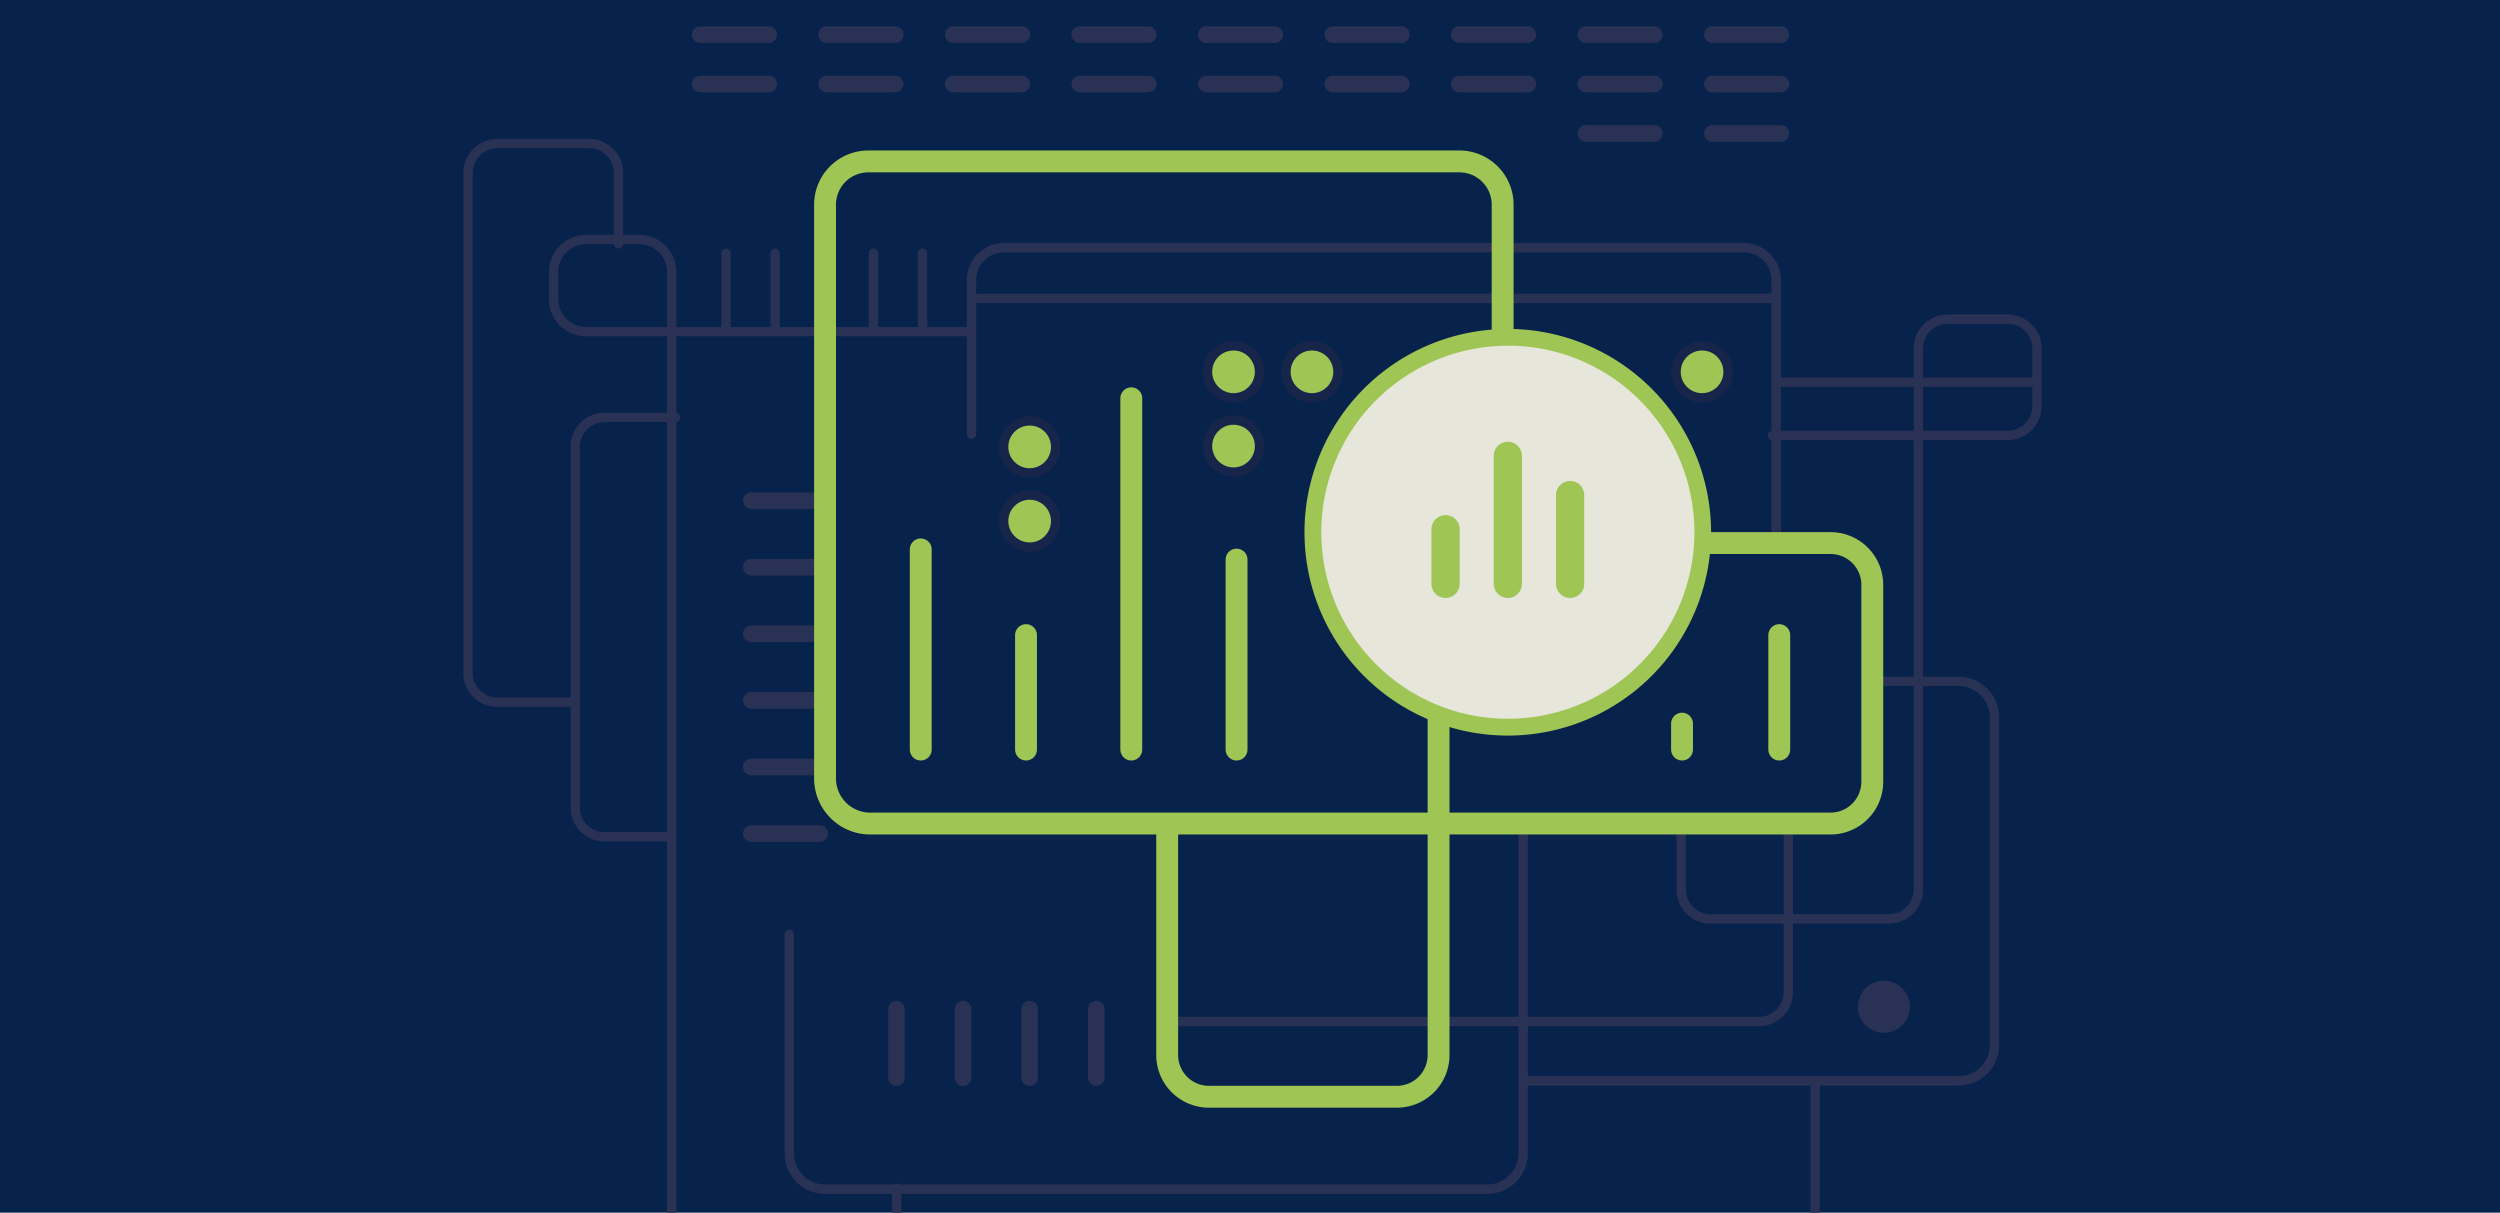 <?xml version="1.0" encoding="UTF-8"?> <svg xmlns="http://www.w3.org/2000/svg" xmlns:xlink="http://www.w3.org/1999/xlink" viewBox="0 0 569 276"><defs><style>.cls-1,.cls-10,.cls-4,.cls-5,.cls-7{fill:none;}.cls-2{fill:#07224b;}.cls-3{clip-path:url(#clip-path);}.cls-4,.cls-5{stroke:#293254;}.cls-10,.cls-4,.cls-5,.cls-7{stroke-linecap:round;}.cls-4,.cls-5,.cls-6{stroke-miterlimit:10;}.cls-4{stroke-width:3.78px;}.cls-5,.cls-6{stroke-width:2.13px;}.cls-6,.cls-9{fill:#9fc555;}.cls-6{stroke:#18254a;}.cls-10,.cls-7{stroke:#9fc555;stroke-linejoin:round;}.cls-7{stroke-width:4.98px;}.cls-8{fill:#e7e6db;}.cls-10{stroke-width:6.43px;}.cls-11{fill:#293254;}</style><clipPath id="clip-path"><rect class="cls-1" width="569" height="276"></rect></clipPath></defs><g id="Layer_2" data-name="Layer 2"><g id="Layer_1-2" data-name="Layer 1"><g id="Layer_2-2" data-name="Layer 2"><g id="Layer_1-2-2" data-name="Layer 1-2"><rect class="cls-2" width="569" height="276"></rect><g class="cls-3"><line class="cls-4" x1="187.61" y1="57.63" x2="187.61" y2="74.63"></line><line class="cls-5" x1="463.23" y1="86.99" x2="405.44" y2="86.99"></line><path class="cls-5" d="M265.34,232.49h135a6.68,6.68,0,0,0,6.68-6.68V187.86"></path><path class="cls-5" d="M204.1,270.43v63.91a9.65,9.65,0,0,0,9.66,9.66h189.7a9.65,9.65,0,0,0,9.66-9.66h0v-87.7"></path><path class="cls-5" d="M382.64,187.86v14.59a6.69,6.69,0,0,0,6.68,6.69h40.61a6.7,6.7,0,0,0,6.69-6.69h0V79.32a6.68,6.68,0,0,1,6.68-6.68h13.62a6.69,6.69,0,0,1,6.69,6.68v13.1a6.69,6.69,0,0,1-6.69,6.68H403.4"></path><line class="cls-5" x1="221.67" y1="67.91" x2="403.33" y2="67.91"></line><line class="cls-5" x1="165.24" y1="57.63" x2="165.24" y2="74.63"></line><line class="cls-5" x1="176.42" y1="57.63" x2="176.42" y2="74.63"></line><line class="cls-5" x1="198.79" y1="57.63" x2="198.79" y2="74.63"></line><line class="cls-5" x1="209.97" y1="57.63" x2="209.97" y2="74.63"></line><path class="cls-5" d="M152.2,190.45H137.6a6.68,6.68,0,0,1-6.68-6.68V101.64A6.69,6.69,0,0,1,137.6,95h16.15"></path><path class="cls-5" d="M130.4,159.83H113.21a6.69,6.69,0,0,1-6.69-6.68V39.35a6.69,6.69,0,0,1,6.69-6.68h20.88a6.68,6.68,0,0,1,6.69,6.67h0V55.51"></path><line class="cls-4" x1="159.36" y1="7.88" x2="174.96" y2="7.88"></line><line class="cls-4" x1="188.15" y1="7.88" x2="203.76" y2="7.88"></line><line class="cls-4" x1="216.95" y1="7.88" x2="232.55" y2="7.88"></line><line class="cls-4" x1="245.75" y1="7.88" x2="261.35" y2="7.88"></line><line class="cls-4" x1="274.55" y1="7.88" x2="290.15" y2="7.88"></line><line class="cls-4" x1="303.34" y1="7.88" x2="318.95" y2="7.88"></line><line class="cls-4" x1="332.14" y1="7.88" x2="347.74" y2="7.88"></line><line class="cls-4" x1="360.94" y1="7.88" x2="376.54" y2="7.88"></line><line class="cls-4" x1="389.74" y1="7.88" x2="405.34" y2="7.88"></line><line class="cls-4" x1="159.36" y1="19.12" x2="174.96" y2="19.12"></line><line class="cls-4" x1="188.15" y1="19.12" x2="203.76" y2="19.12"></line><line class="cls-4" x1="216.95" y1="19.12" x2="232.55" y2="19.12"></line><line class="cls-4" x1="245.75" y1="19.12" x2="261.35" y2="19.12"></line><line class="cls-4" x1="274.55" y1="19.12" x2="290.15" y2="19.12"></line><line class="cls-4" x1="303.34" y1="19.12" x2="318.95" y2="19.12"></line><line class="cls-4" x1="332.14" y1="19.12" x2="347.74" y2="19.12"></line><line class="cls-4" x1="360.94" y1="19.12" x2="376.54" y2="19.12"></line><line class="cls-4" x1="389.74" y1="19.12" x2="405.34" y2="19.12"></line><line class="cls-4" x1="360.94" y1="30.37" x2="376.54" y2="30.37"></line><line class="cls-4" x1="389.74" y1="30.37" x2="405.34" y2="30.37"></line><line class="cls-4" x1="170.99" y1="189.72" x2="186.59" y2="189.72"></line><line class="cls-4" x1="170.99" y1="174.57" x2="186.59" y2="174.57"></line><line class="cls-4" x1="170.99" y1="159.41" x2="186.59" y2="159.41"></line><line class="cls-4" x1="170.99" y1="144.25" x2="186.59" y2="144.25"></line><line class="cls-4" x1="170.99" y1="129.09" x2="186.59" y2="129.09"></line><line class="cls-4" x1="170.99" y1="113.94" x2="186.59" y2="113.94"></line><line class="cls-4" x1="204.03" y1="229.67" x2="204.03" y2="245.27"></line><line class="cls-4" x1="219.19" y1="229.67" x2="219.19" y2="245.27"></line><line class="cls-4" x1="234.35" y1="229.67" x2="234.35" y2="245.27"></line><line class="cls-4" x1="249.51" y1="229.67" x2="249.51" y2="245.27"></line><path class="cls-5" d="M179.64,212.66v49.82a8.18,8.18,0,0,0,8.18,8.18H338.48a8.19,8.19,0,0,0,8.19-8.18v-75"></path><path class="cls-5" d="M347.1,246h98.66a8.19,8.19,0,0,0,8.19-8.19h0V163.28a8.19,8.19,0,0,0-8.19-8.19H426.48"></path><path class="cls-5" d="M221.11,98.81V63.74a7.37,7.37,0,0,1,7.37-7.37h168.4a7.37,7.37,0,0,1,7.38,7.36h0V123.4"></path><path class="cls-5" d="M220.51,75.47H133.32A7.37,7.37,0,0,1,126,68.09V61.9a7.37,7.37,0,0,1,7.36-7.38H145.5a7.37,7.37,0,0,1,7.38,7.36V279.62"></path><circle class="cls-6" cx="280.75" cy="84.63" r="5.92"></circle><circle class="cls-6" cx="298.6" cy="84.63" r="5.92"></circle><circle class="cls-6" cx="387.39" cy="84.63" r="5.92"></circle><circle class="cls-6" cx="280.75" cy="101.53" r="5.92"></circle><circle class="cls-6" cx="234.35" cy="101.71" r="5.92"></circle><circle class="cls-6" cx="234.35" cy="118.6" r="5.92"></circle><line class="cls-7" x1="209.56" y1="170.6" x2="209.56" y2="125.04"></line><line class="cls-7" x1="233.52" y1="170.6" x2="233.52" y2="144.55"></line><line class="cls-7" x1="404.96" y1="170.6" x2="404.96" y2="144.55"></line><line class="cls-7" x1="382.83" y1="170.6" x2="382.83" y2="164.7"></line><line class="cls-7" x1="257.48" y1="170.6" x2="257.48" y2="90.65"></line><line class="cls-7" x1="281.44" y1="170.6" x2="281.44" y2="127.36"></line><path class="cls-7" d="M342,87.16V46.59a9.85,9.85,0,0,0-9.82-9.85H197.62a9.85,9.85,0,0,0-9.84,9.84h0V177.16a10.28,10.28,0,0,0,10.28,10.28H416.62a9.51,9.51,0,0,0,9.51-9.51h0V133.11a9.51,9.51,0,0,0-9.51-9.51H336.93a9.51,9.51,0,0,0-9.51,9.51h0v107a9.5,9.5,0,0,1-9.49,9.51H275.15a9.5,9.5,0,0,1-9.5-9.5h0V187.44"></path><circle class="cls-8" cx="343.18" cy="121.12" r="44.36"></circle><path class="cls-9" d="M343.18,78.67a42.46,42.46,0,1,1-42.45,42.47v0a42.46,42.46,0,0,1,42.45-42.45h0m0-3.81a46.27,46.27,0,1,0,46.26,46.28v0A46.31,46.31,0,0,0,343.18,74.86Z"></path><line class="cls-10" x1="329.01" y1="132.88" x2="329.01" y2="120.45"></line><line class="cls-10" x1="343.18" y1="132.88" x2="343.18" y2="103.75"></line><line class="cls-10" x1="357.36" y1="132.88" x2="357.36" y2="112.68"></line><circle class="cls-11" cx="428.77" cy="229.14" r="5.92"></circle></g></g></g></g></g></svg> 